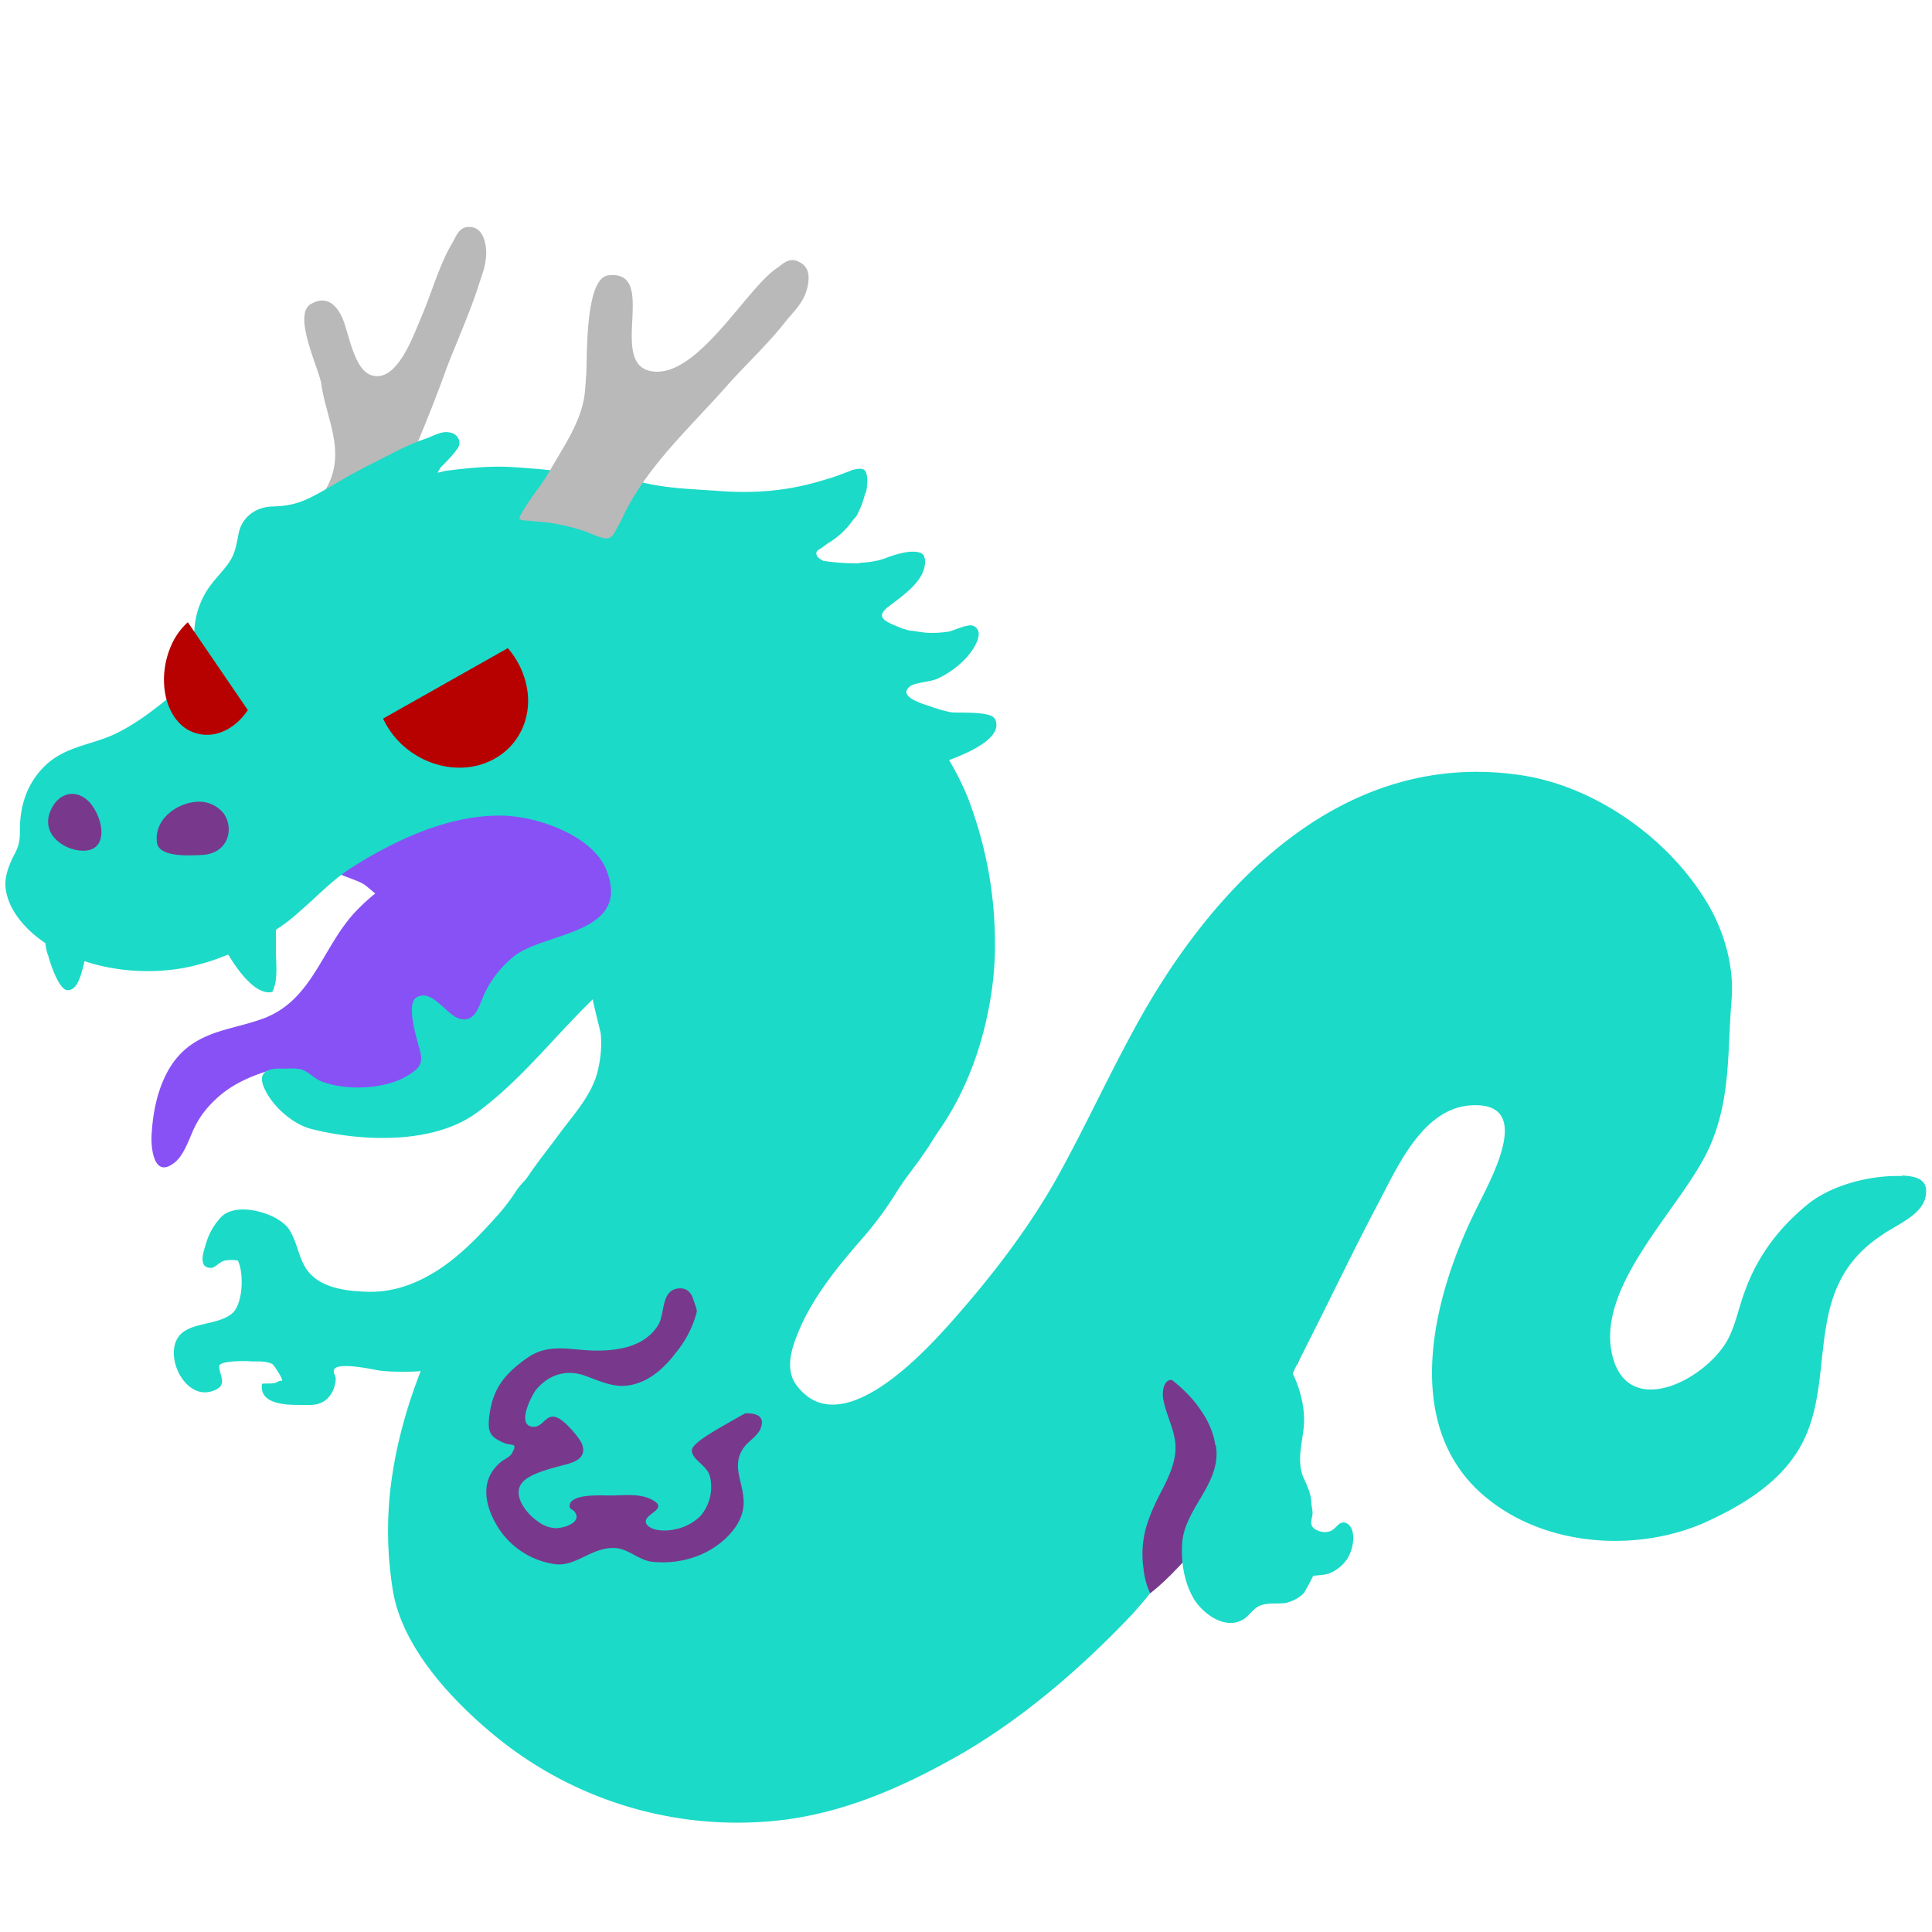 <svg id="bg_image_10" width="500" height="500" xmlns="http://www.w3.org/2000/svg" version="1.1" xmlns:xlink="http://www.w3.org/1999/xlink" xmlns:svgjs="http://svgjs.com/svgjs" class="bgs" preserveAspectRatio="xMidYMin slice"><defs id="SvgjsDefs14377"/><rect id="rect_image_10" width="100%" height="100%" fill="none"/><svg id="variation_10" preserveAspectRatio="xMidYMin meet" viewBox="0 0 32 32" data-uid="10" data-keyword="variation_10" data-complex="true" style="overflow: visible;"><path id="10_l_1" d="M11.21 20.52L8.11 22L7.59 24.77L8.28 26.74L11.14 27.57L13.55 25.26L13.71 24.04S12.3 23.02 12.66 21.31ZM19.05 26.39S20.41 25.41 21.41 22.75C22.41 20.09 21.49 22.6 21.49 22.6L20.59 20.52L18.09 21.34L16.58 25.76Z " data-color-original="#2f2f2f" fill="#78398c" class="2f2f2f"/><path id="10_l_2" d="M4.76 9.14C4.76 9.14 4.76 9.13 4.76 9.13C4.86 8.67 5.26 8.41 5.45 8C5.71 7.43 5.4 6.92 5.32 6.35C5.28 6.1 4.83 5.19 5.16 5.03C5.41 4.89 5.58 5.05 5.68 5.29C5.78 5.53 5.87 6.15 6.17 6.22C6.58 6.33 6.85 5.55 6.97 5.27C7.15 4.86 7.27 4.39 7.5 4.01C7.56 3.9 7.61 3.76 7.76 3.76C7.95 3.75 8.03 3.92 8.05 4.12C8.07 4.37 7.98 4.55 7.91 4.78C7.76 5.23 7.57 5.65 7.4 6.09A25.05 25.05 0 0 1 6.24 8.8C6.13 9.04 6.02 9.34 5.82 9.52C5.66 9.65 5.46 9.63 5.27 9.58C5.14 9.55 4.75 9.32 4.76 9.15Z " data-color-original="#f79329" fill="#b9b9b9" class="f79329"/><path id="10_l_3" d="M4.64 17.3C4.73 17.24 4.83 17.19 4.89 17.15C5.39 16.84 5.92 16.58 6.33 16.15C6.98 15.48 6.69 15.19 6.06 14.67C5.89 14.53 5.3 14.46 5.44 14.21C5.51 14.08 5.76 13.95 5.88 13.87A2.51 2.51 0 0 1 6.36 13.56C6.68 13.42 6.98 13.28 7.32 13.21C7.64 13.15 7.97 13.11 8.3 13.1C8.88 13.08 9.42 13.28 9.96 13.5C10.34 13.67 10.69 14.14 10.68 14.55C10.68 14.77 10.7 14.98 10.6 15.19C10.49 15.43 10.27 15.58 10.07 15.74C9.86 15.9 9.63 15.92 9.38 16.01C9.22 16.06 9.09 16.2 9 16.34C8.89 16.5 8.88 16.71 8.78 16.87C8.65 17.11 8.49 17.2 8.28 17.35C8.07 17.5 7.89 17.67 7.66 17.78C7.4 17.91 7.12 17.99 6.86 18.11A2.15 2.15 0 0 1 6.07 18.32C5.83 18.34 5.63 18.31 5.4 18.28C5.16 18.26 4.92 18.26 4.74 18.06C4.63 17.95 4.42 17.72 4.44 17.55C4.45 17.45 4.54 17.37 4.64 17.3Z " data-color-original="#ed6c30" fill="#8851f5" class="ed6c30"/><path id="10_l_4" d="M3.5 17.13C3.22 17.24 2.97 17.4 2.78 17.74C2.6 18.07 2.53 18.44 2.51 18.81C2.5 19.02 2.55 19.55 2.91 19.24C3.04 19.13 3.13 18.88 3.2 18.72C3.29 18.52 3.41 18.36 3.57 18.21C4.18 17.63 5.09 17.66 5.84 17.32C6.5 17.02 6.78 16.33 7.17 15.76A1.87 1.87 0 0 1 7.79 15.19C7.99 15.08 8.41 15.04 8.54 14.86A0.44 0.44 0 0 0 8.6 14.55C8.58 14.42 8.47 14.35 8.36 14.29A1.01 1.01 0 0 0 7.91 14.19C7.12 14.19 6.41 14.54 5.87 15.12C5.33 15.71 5.17 16.57 4.36 16.87C4.06 16.98 3.76 17.03 3.5 17.13Z " data-color-original="#ed6c30" fill="#8851f5" class="ed6c30"/><path id="10_l_5" d="M15.72 12.59C15.77 12.57 15.82 12.55 15.87 12.53C16.04 12.46 16.63 12.21 16.48 11.91C16.42 11.78 15.93 11.81 15.77 11.8A2.01 2.01 0 0 1 15.41 11.7C15.29 11.66 14.86 11.54 15.07 11.37C15.16 11.3 15.4 11.3 15.53 11.24C15.68 11.17 15.83 11.07 15.95 10.95C16.03 10.88 16.22 10.65 16.21 10.49A0.14 0.14 0 0 0 16.13 10.37A0.14 0.14 0 0 0 16.05 10.36C15.95 10.37 15.8 10.44 15.72 10.46A1.74 1.74 0 0 1 15.34 10.48C15.24 10.47 15.14 10.45 15.04 10.44C15 10.42 14.96 10.42 14.92 10.4C14.68 10.3 14.46 10.23 14.74 10.03C14.96 9.86 15.35 9.6 15.32 9.27V9.25C15.32 9.25 15.31 9.24 15.31 9.24A0.08 0.08 0 0 0 15.3 9.2A0.12 0.12 0 0 0 15.27 9.17C15.26 9.16 15.26 9.16 15.25 9.16C15.1 9.09 14.78 9.2 14.68 9.24C14.55 9.29 14.42 9.31 14.28 9.32C14.26 9.32 14.25 9.32 14.23 9.33A3.56 3.56 0 0 1 13.64 9.29C13.58 9.26 13.53 9.23 13.52 9.17A0.07 0.07 0 0 1 13.54 9.12C13.6 9.08 13.66 9.04 13.71 9C13.88 8.9 14.02 8.77 14.13 8.61L14.16 8.58C14.16 8.57 14.18 8.56 14.19 8.54A0.5 0.5 0 0 0 14.22 8.48A1.49 1.49 0 0 0 14.32 8.21C14.32 8.19 14.33 8.18 14.34 8.16C14.35 8.12 14.36 8.09 14.36 8.04C14.37 7.97 14.37 7.82 14.31 7.78C14.26 7.75 14.17 7.77 14.1 7.79C14.06 7.81 14.03 7.82 14 7.83C13.9 7.87 13.79 7.91 13.68 7.94C13.08 8.13 12.51 8.18 11.88 8.13C11.47 8.1 11.04 8.09 10.64 7.99C10.61 7.98 10.53 7.95 10.5 7.97C10.49 7.97 10.49 7.98 10.49 7.99C9.84 7.87 9.19 7.78 8.54 7.74C8.15 7.71 7.76 7.75 7.37 7.8C7.34 7.81 7.29 7.82 7.25 7.83A0.39 0.39 0 0 1 7.32 7.72C7.41 7.63 7.52 7.52 7.59 7.41C7.65 7.29 7.56 7.17 7.43 7.16C7.3 7.14 7.16 7.23 7.04 7.27C6.74 7.37 6.46 7.53 6.18 7.67C5.89 7.81 5.63 7.97 5.35 8.13C5.03 8.31 4.86 8.38 4.5 8.39C4.23 8.4 4 8.57 3.95 8.85C3.91 9.05 3.89 9.19 3.77 9.35C3.65 9.51 3.51 9.64 3.41 9.81C3.26 10.06 3.2 10.35 3.22 10.63C3.24 10.91 3.26 11.16 3.04 11.35C2.7 11.64 2.33 11.95 1.92 12.15C1.5 12.35 1.05 12.36 0.71 12.72C0.44 13 0.33 13.36 0.33 13.74C0.33 13.91 0.32 13.99 0.25 14.13C0.16 14.3 0.08 14.49 0.09 14.68C0.12 15.06 0.42 15.4 0.75 15.62C0.76 15.69 0.77 15.76 0.8 15.83C0.83 15.95 0.97 16.38 1.11 16.4C1.28 16.41 1.34 16.17 1.4 15.92C2 16.12 2.71 16.14 3.31 15.97C3.47 15.93 3.63 15.87 3.78 15.81C3.96 16.11 4.25 16.49 4.51 16.43C4.61 16.23 4.57 15.97 4.57 15.74V15.4C4.71 15.31 4.84 15.21 4.97 15.09C5.25 14.85 5.5 14.58 5.81 14.38C6.53 13.92 7.44 13.49 8.32 13.51C8.4 13.51 8.49 13.52 8.57 13.53C9.08 13.6 9.83 13.89 10.04 14.4C10.48 15.49 9 15.43 8.5 15.85A1.75 1.75 0 0 0 8.01 16.49C7.93 16.68 7.86 16.95 7.6 16.87C7.39 16.8 7.15 16.37 6.9 16.52C6.71 16.63 6.92 17.25 6.96 17.42C7.01 17.62 6.94 17.7 6.76 17.81C6.4 18.04 5.75 18.07 5.35 17.92C5.2 17.87 5.12 17.75 4.98 17.71C4.89 17.69 4.77 17.7 4.68 17.7C4.48 17.69 4.27 17.73 4.36 17.98C4.48 18.3 4.84 18.62 5.16 18.7C5.99 18.91 7.19 18.96 7.91 18.42C8.63 17.89 9.18 17.17 9.82 16.55C9.81 16.56 9.94 17.06 9.95 17.12C9.97 17.33 9.95 17.53 9.9 17.74C9.8 18.15 9.49 18.47 9.25 18.8C8.92 19.25 8.41 19.83 8.34 20.4C8.31 20.55 8.41 20.63 8.53 20.72C8.74 20.87 9.03 20.96 9.27 21.03C10.08 21.25 10.92 21.07 11.72 20.86C12.48 20.65 13.25 20.46 13.96 20.11C15.33 19.42 16.12 18.13 16.39 16.63C16.45 16.3 16.48 15.98 16.48 15.65C16.48 14.79 16.33 14 16.03 13.21A4.76 4.76 0 0 0 15.72 12.59Z " data-color-original="#757f3f" fill="#1bdac8" class="757f3f"/><path id="10_l_6" d="M3.71 13.48C3.88 13.73 3.78 14.13 3.36 14.16C3.17 14.17 2.64 14.21 2.6 13.96C2.54 13.53 3.01 13.25 3.35 13.28C3.52 13.3 3.63 13.38 3.71 13.48ZM0.86 13.38C0.64 13.79 1.04 14.08 1.36 14.09C1.85 14.11 1.7 13.45 1.42 13.23C1.19 13.06 0.96 13.18 0.86 13.38Z " data-color-original="#2f2f2f" fill="#78398c" class="2f2f2f"/><path id="10_l_7" d="M7.64 10.96L6.17 11.79C6.38 12.24 6.9 12.47 7.34 12.33C7.8 12.18 8.01 11.69 7.81 11.22A0.99 0.99 0 0 0 7.64 10.95ZM3.86 10.65A0.8 0.8 0 0 0 3.67 10.91C3.5 11.28 3.57 11.73 3.84 11.91C4.08 12.06 4.38 11.97 4.57 11.69Z " data-color-original="#fcc21b" fill="#b70000" class="fcc21b" transform="matrix(1.4,0,0,1.4,-2.293,-4.604)" data-scale="1.40"/><path id="10_l_8" d="M7.2 21.07C6.84 21.29 6.44 21.43 5.98 21.39C5.71 21.38 5.37 21.32 5.17 21.13C4.94 20.92 4.95 20.6 4.78 20.35C4.59 20.09 3.93 19.9 3.67 20.15C3.53 20.3 3.45 20.45 3.4 20.64C3.36 20.76 3.29 21 3.49 21C3.57 21 3.63 20.9 3.72 20.88A0.58 0.58 0 0 1 3.94 20.88C4.04 21.08 4.03 21.58 3.85 21.75C3.55 22.01 2.91 21.84 2.88 22.38C2.86 22.74 3.19 23.22 3.59 23.01C3.76 22.92 3.63 22.76 3.63 22.63C3.63 22.53 4.12 22.54 4.17 22.55C4.27 22.55 4.43 22.54 4.52 22.6C4.54 22.62 4.72 22.88 4.66 22.87C4.6 22.87 4.58 22.91 4.53 22.91C4.47 22.92 4.41 22.91 4.34 22.92C4.29 23.25 4.71 23.27 4.95 23.27C5.11 23.27 5.25 23.29 5.38 23.2A0.43 0.43 0 0 0 5.54 22.96A0.4 0.4 0 0 0 5.56 22.82C5.55 22.78 5.52 22.73 5.53 22.69C5.58 22.55 6.16 22.68 6.28 22.7C6.43 22.72 6.59 22.72 6.74 22.72C6.93 22.72 7.12 22.7 7.31 22.65C8.38 22.39 8.83 21.43 9.1 20.46C9.16 20.26 9.21 20.04 9.23 19.83C9.26 19.54 9.27 19.26 9.29 18.97C9.18 19.05 9.1 19.14 9.01 19.24C8.86 19.41 8.66 19.55 8.54 19.74C8.43 19.91 8.3 20.07 8.16 20.22C7.87 20.54 7.56 20.85 7.2 21.07Z " data-color-original="#757f3f" fill="#1bdac8" class="757f3f"/><path id="10_l_9" d="M13.2 4.32C13.04 4.27 12.95 4.39 12.84 4.46C12.32 4.84 11.5 6.33 10.75 6.14C10.09 5.97 10.9 4.47 10.08 4.56C9.68 4.6 9.73 5.95 9.71 6.2L9.69 6.47C9.65 6.94 9.37 7.34 9.14 7.74A3.62 3.62 0 0 1 8.93 8.07C8.89 8.12 8.56 8.57 8.61 8.6C8.67 8.63 8.75 8.62 8.81 8.63L9.03 8.65C9.21 8.67 9.39 8.71 9.56 8.76C9.68 8.79 9.78 8.84 9.89 8.88C9.96 8.9 10.06 8.95 10.12 8.89C10.18 8.85 10.2 8.77 10.24 8.71C10.28 8.64 10.32 8.56 10.35 8.49C10.76 7.68 11.45 7.06 12.04 6.39C12.35 6.04 12.7 5.72 13 5.34C13.15 5.15 13.31 5.02 13.37 4.77C13.42 4.57 13.4 4.39 13.19 4.32Z " data-color-original="#f79329" fill="#b9b9b9" class="f79329"/><path id="10_l_10" d="M12.18 23.5C12.3 23.43 12.41 23.38 12.45 23.34C13.03 22.82 13.28 21.75 12.6 21.18A0.91 0.91 0 0 0 12.09 20.99C12.03 20.98 11.59 20.99 11.58 21.07C11.53 21.3 11.59 21.55 11.53 21.77A1.74 1.74 0 0 1 11.19 22.41C11.05 22.6 10.85 22.79 10.64 22.88C10.27 23.04 10.03 22.91 9.7 22.79C9.38 22.67 9.08 22.77 8.87 23.03C8.8 23.13 8.56 23.59 8.81 23.63C9.01 23.66 9.03 23.38 9.25 23.49C9.37 23.55 9.63 23.84 9.65 23.95C9.71 24.17 9.48 24.23 9.32 24.27C9.14 24.32 8.75 24.41 8.64 24.57C8.48 24.78 8.74 25.09 8.91 25.2A0.51 0.51 0 0 0 9.19 25.31C9.31 25.32 9.63 25.23 9.53 25.06C9.5 24.99 9.41 25.01 9.44 24.91C9.5 24.74 9.96 24.77 10.1 24.77C10.33 24.77 10.59 24.73 10.8 24.84C11.12 25.01 10.58 25.08 10.72 25.26C10.82 25.37 11.06 25.36 11.18 25.33A0.81 0.81 0 0 0 11.61 25.1A0.74 0.74 0 0 0 11.76 24.46C11.72 24.28 11.48 24.19 11.46 24.04C11.43 23.91 11.87 23.68 12.18 23.5Z " data-color-original="#757f3f" fill="#1bdac8" class="757f3f"/><path id="10_l_11" d="M31.5 19.48C31 19.46 30.35 19.62 29.95 19.94C29.47 20.33 29.11 20.8 28.9 21.39C28.81 21.62 28.76 21.88 28.66 22.1C28.36 22.81 26.92 23.6 26.69 22.38C26.48 21.23 27.87 19.98 28.31 19.01C28.67 18.21 28.61 17.42 28.68 16.56C28.73 15.99 28.54 15.36 28.23 14.88C27.6 13.87 26.44 13.05 25.26 12.85C22.24 12.36 20.04 14.69 18.74 17.13C18.35 17.85 18 18.6 17.61 19.32C17.12 20.24 16.47 21.09 15.78 21.87C15.32 22.39 13.92 23.93 13.19 22.94C13.01 22.7 13.1 22.37 13.2 22.12C13.44 21.5 13.89 20.96 14.32 20.47A5.91 5.91 0 0 0 14.84 19.76C14.98 19.53 15.15 19.33 15.3 19.11C15.61 18.67 15.83 18.16 16.01 17.65C16.13 17.33 16.34 17.03 16.18 16.69C16.05 16.64 15.97 16.75 15.86 16.79C15.73 16.85 15.57 16.87 15.44 16.9L12.62 17.63C12.13 17.76 11.58 17.99 11.07 17.97A2.26 2.26 0 0 0 10.41 18.02C10.22 18.06 9.95 18.03 9.79 18.17C9.68 18.27 9.56 18.42 9.47 18.55C8.17 20.31 6.81 22.27 6.49 24.48A6.15 6.15 0 0 0 6.51 26.36C6.67 27.3 7.5 28.18 8.21 28.76A6.32 6.32 0 0 0 13 30.14C14 30.01 14.92 29.61 15.78 29.13C16.88 28.52 17.9 27.64 18.76 26.73C18.86 26.62 18.96 26.5 19.05 26.39A1.27 1.27 0 0 1 18.94 25.98A1.66 1.66 0 0 1 18.98 25.31C19.03 25.13 19.11 24.95 19.2 24.77C19.33 24.52 19.48 24.24 19.47 23.95C19.46 23.69 19.32 23.45 19.27 23.19C19.24 23.06 19.27 22.79 19.47 22.87C19.63 22.94 19.73 23.08 19.81 23.23C19.93 23.43 20.08 23.6 20.17 23.82C20.26 24.02 20.38 24.14 20.38 24.37C20.38 24.45 20.38 24.52 20.37 24.59C20.85 23.83 21.27 23.03 21.67 22.23C22.07 21.44 22.45 20.64 22.87 19.85C23.17 19.27 23.59 18.37 24.34 18.31C25.48 18.22 24.64 19.62 24.42 20.09C23.72 21.52 23.18 23.68 24.66 24.84C25.63 25.61 27.09 25.71 28.21 25.23C28.75 24.99 29.34 24.65 29.69 24.16C30.2 23.47 30.11 22.63 30.27 21.84C30.39 21.23 30.66 20.79 31.18 20.45C31.42 20.28 31.88 20.11 31.9 19.77C31.93 19.52 31.71 19.48 31.5 19.47ZM12.59 23.68C12.52 23.81 12.39 23.87 12.31 23.99C12.13 24.26 12.28 24.5 12.31 24.78C12.35 25.06 12.22 25.29 12.02 25.48C11.7 25.78 11.26 25.91 10.82 25.87C10.58 25.85 10.4 25.64 10.17 25.64C9.8 25.63 9.55 25.94 9.21 25.91A1.34 1.34 0 0 1 8.29 25.36C8.05 25.01 7.91 24.54 8.29 24.22C8.36 24.16 8.45 24.14 8.49 24.05C8.58 23.89 8.46 23.95 8.35 23.9C8.11 23.8 8.08 23.71 8.1 23.49C8.15 23.02 8.34 22.77 8.72 22.5C9.09 22.23 9.46 22.37 9.88 22.37C10.26 22.37 10.68 22.3 10.9 21.95C11.02 21.76 10.94 21.37 11.24 21.34C11.36 21.33 11.42 21.39 11.46 21.46C11.48 21.51 11.5 21.57 11.52 21.63C11.6 21.86 11.58 22.18 11.52 22.42C11.44 22.74 11.23 23.05 11.61 23.29C11.86 23.46 12.05 23.42 12.33 23.41C12.52 23.4 12.69 23.45 12.59 23.68Z " data-color-original="#757f3f" fill="#1bdac8" class="757f3f"/><path id="10_l_12" d="M20.14 23.94C20.14 23.98 20.15 24.02 20.15 24.06C20.16 24.63 19.61 25.02 19.58 25.57C19.56 25.86 19.61 26.18 19.75 26.44C19.92 26.76 20.39 27.07 20.69 26.74C20.75 26.68 20.8 26.62 20.88 26.59C21.02 26.54 21.17 26.57 21.3 26.55C21.41 26.52 21.52 26.47 21.6 26.38A3.23 3.23 0 0 0 21.75 26.1C21.84 26.09 21.93 26.09 22.02 26.06A0.66 0.66 0 0 0 22.3 25.84C22.39 25.72 22.45 25.48 22.39 25.33C22.36 25.25 22.28 25.19 22.2 25.23C22.13 25.27 22.1 25.35 22 25.37C21.93 25.39 21.79 25.36 21.74 25.29C21.69 25.22 21.74 25.14 21.74 25.06C21.74 25 21.72 24.94 21.72 24.88C21.71 24.72 21.64 24.59 21.58 24.45C21.47 24.16 21.59 23.84 21.6 23.55C21.61 23.03 21.33 22.48 20.97 22.11C20.71 21.85 20.35 21.31 19.93 21.31C19.75 21.31 19.66 21.32 19.53 21.45C19.31 21.67 19.16 21.96 18.97 22.2C18.93 22.25 18.8 22.38 18.8 22.45C18.81 22.53 18.84 22.5 18.91 22.53C19.01 22.57 19.1 22.65 19.2 22.71C19.62 22.97 20.06 23.43 20.13 23.94Z " data-color-original="#757f3f" fill="#1bdac8" class="757f3f"/></svg></svg>
